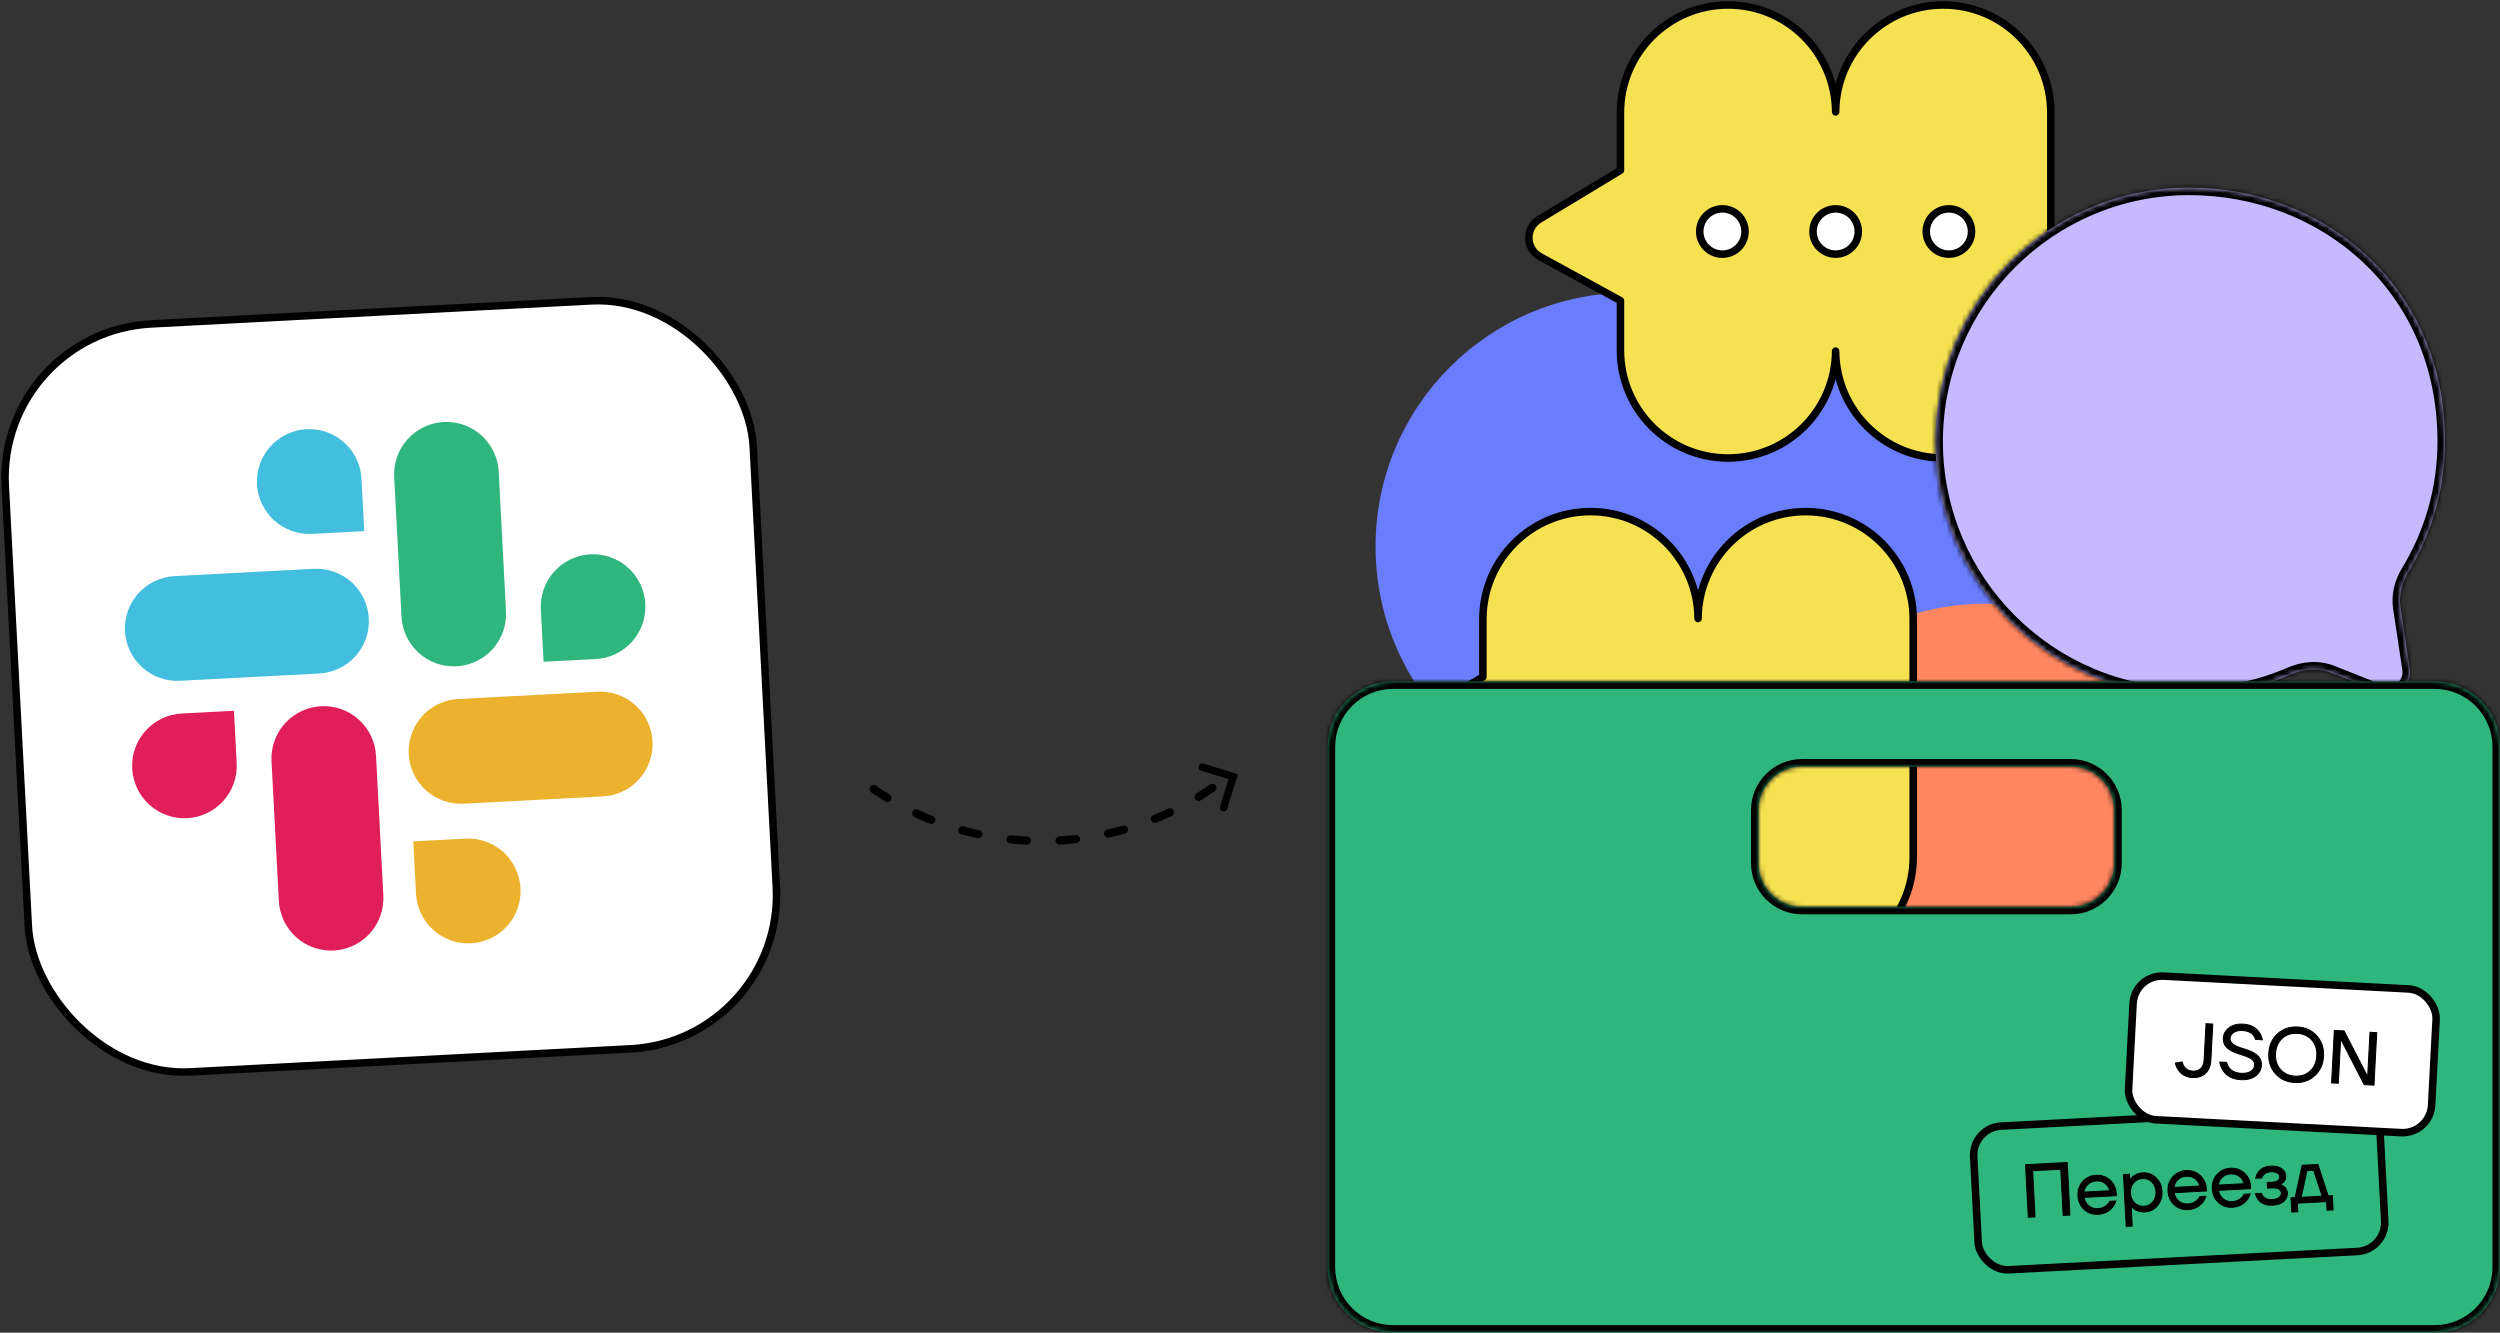 <?xml version="1.0" encoding="UTF-8"?> <svg xmlns="http://www.w3.org/2000/svg" width="499" height="266" viewBox="0 0 499 266" fill="none"><rect x="0" y="0" width="499" height="266" fill="#333333" stroke="none"/><path fill-rule="evenodd" clip-rule="evenodd" d="M325.239 159.784C297.249 159.784 274.559 137.094 274.559 109.104C274.559 81.114 297.249 58.424 325.239 58.424C351.922 58.424 376.277 77.891 376.277 109.104C376.277 118.066 373.914 126.485 369.783 133.789C368.613 135.857 368.046 138.235 368.4 140.584L370.498 154.515C370.991 157.792 367.746 160.372 364.664 159.15L354.257 155.026C351.592 153.969 348.615 154.214 345.996 155.38C339.64 158.21 332.611 159.784 325.239 159.784Z" fill="#6A7DFD"></path><path fill-rule="evenodd" clip-rule="evenodd" d="M395.788 147.301C367.798 147.301 345.107 124.611 345.107 96.621C345.107 68.631 367.798 45.94 395.788 45.94C422.471 45.94 446.826 65.407 446.826 96.621C446.826 106.155 444.152 115.073 439.52 122.69C438.224 124.82 437.582 127.311 437.953 129.775L439.799 142.031C440.293 145.309 437.047 147.888 433.966 146.667L424.22 142.804C421.591 141.762 418.655 141.986 416.06 143.109C409.833 145.806 402.973 147.301 395.788 147.301Z" fill="#6A7DFD"></path><path fill-rule="evenodd" clip-rule="evenodd" d="M323.445 22.473C323.445 10.613 333.059 0.999 344.919 0.999C356.734 0.999 366.32 10.54 366.393 22.338C366.466 10.54 376.052 0.999 387.867 0.999C399.727 0.999 409.341 10.613 409.341 22.473V69.942C409.341 81.802 399.727 91.417 387.867 91.417C376.052 91.417 366.466 81.875 366.393 70.078C366.32 81.875 356.734 91.417 344.919 91.417C333.059 91.417 323.445 81.802 323.445 69.942V60.014L307.393 51.231C304.485 49.64 304.397 45.495 307.234 43.782L323.445 33.991V22.473Z" fill="#F6E251"></path><path d="M366.393 22.338L365.643 22.343C365.645 22.755 365.98 23.088 366.393 23.088C366.805 23.088 367.14 22.755 367.143 22.343L366.393 22.338ZM366.393 70.078L367.143 70.073C367.14 69.661 366.805 69.328 366.393 69.328C365.98 69.328 365.645 69.661 365.643 70.073L366.393 70.078ZM323.445 60.014H324.195C324.195 59.74 324.045 59.487 323.805 59.356L323.445 60.014ZM307.393 51.231L307.033 51.889H307.033L307.393 51.231ZM307.234 43.782L307.622 44.424H307.622L307.234 43.782ZM323.445 33.991L323.833 34.633C324.057 34.497 324.195 34.254 324.195 33.991H323.445ZM344.919 0.249C332.645 0.249 322.695 10.199 322.695 22.473H324.195C324.195 11.028 333.473 1.749 344.919 1.749V0.249ZM367.143 22.333C367.068 10.124 357.147 0.249 344.919 0.249V1.749C356.321 1.749 365.573 10.957 365.643 22.343L367.143 22.333ZM367.143 22.343C367.213 10.957 376.465 1.749 387.867 1.749V0.249C375.639 0.249 365.718 10.124 365.643 22.333L367.143 22.343ZM387.867 1.749C399.312 1.749 408.591 11.028 408.591 22.473H410.091C410.091 10.199 400.141 0.249 387.867 0.249V1.749ZM408.591 22.473V69.942H410.091V22.473H408.591ZM408.591 69.942C408.591 81.388 399.312 90.667 387.867 90.667V92.167C400.141 92.167 410.091 82.217 410.091 69.942H408.591ZM387.867 90.667C376.465 90.667 367.213 81.459 367.143 70.073L365.643 70.082C365.718 82.292 375.639 92.167 387.867 92.167V90.667ZM344.919 92.167C357.147 92.167 367.068 82.292 367.143 70.082L365.643 70.073C365.573 81.459 356.321 90.667 344.919 90.667V92.167ZM322.695 69.942C322.695 82.217 332.645 92.167 344.919 92.167V90.667C333.473 90.667 324.195 81.388 324.195 69.942H322.695ZM322.695 60.014V69.942H324.195V60.014H322.695ZM307.033 51.889L323.085 60.672L323.805 59.356L307.753 50.573L307.033 51.889ZM306.846 43.14C303.514 45.153 303.618 50.021 307.033 51.889L307.753 50.573C305.353 49.26 305.28 45.838 307.622 44.424L306.846 43.14ZM323.057 33.349L306.846 43.14L307.622 44.424L323.833 34.633L323.057 33.349ZM322.695 22.473V33.991H324.195V22.473H322.695Z" fill="black"></path><circle cx="343.788" cy="46.208" r="4.521" fill="white" stroke="black" stroke-width="1.5"></circle><circle cx="366.396" cy="46.208" r="4.521" fill="white" stroke="black" stroke-width="1.5"></circle><circle cx="388.999" cy="46.208" r="4.521" fill="white" stroke="black" stroke-width="1.5"></circle><path fill-rule="evenodd" clip-rule="evenodd" d="M396.395 221.862C368.405 221.862 345.715 199.172 345.715 171.182C345.715 143.192 368.405 120.502 396.395 120.502C423.078 120.502 447.434 139.969 447.434 171.182C447.434 180.716 444.76 189.635 440.127 197.252C438.832 199.381 438.19 201.872 438.561 204.337L440.407 216.593C440.9 219.871 437.655 222.45 434.573 221.228L424.827 217.366C422.198 216.324 419.263 216.547 416.668 217.671C410.44 220.367 403.58 221.862 396.395 221.862Z" fill="#FF8760"></path><mask id="path-9-inside-1_1723_6529" fill="white"><path fill-rule="evenodd" clip-rule="evenodd" d="M436.983 138.81C408.993 138.81 386.303 116.119 386.303 88.129C386.303 60.139 408.993 37.449 436.983 37.449C463.666 37.449 488.021 56.916 488.021 88.129C488.021 97.663 485.347 106.582 480.715 114.199C479.42 116.328 478.778 118.819 479.149 121.284L480.995 133.54C481.488 136.818 478.243 139.397 475.161 138.176L465.415 134.313C462.786 133.271 459.851 133.494 457.256 134.618C451.028 137.314 444.168 138.81 436.983 138.81Z"></path></mask><path fill-rule="evenodd" clip-rule="evenodd" d="M436.983 138.81C408.993 138.81 386.303 116.119 386.303 88.129C386.303 60.139 408.993 37.449 436.983 37.449C463.666 37.449 488.021 56.916 488.021 88.129C488.021 97.663 485.347 106.582 480.715 114.199C479.42 116.328 478.778 118.819 479.149 121.284L480.995 133.54C481.488 136.818 478.243 139.397 475.161 138.176L465.415 134.313C462.786 133.271 459.851 133.494 457.256 134.618C451.028 137.314 444.168 138.81 436.983 138.81Z" fill="#C7B9FF"></path><path d="M480.995 133.54L479.511 133.763L480.995 133.54ZM475.161 138.176L474.608 139.57H474.608L475.161 138.176ZM465.415 134.313L465.968 132.919L465.415 134.313ZM457.256 134.618L456.66 133.242L457.256 134.618ZM480.715 114.199L481.997 114.978L480.715 114.199ZM479.149 121.284L480.632 121.06L479.149 121.284ZM387.803 88.129C387.803 115.291 409.822 137.31 436.983 137.31V140.31C408.165 140.31 384.803 116.948 384.803 88.129H387.803ZM436.983 38.949C409.822 38.949 387.803 60.968 387.803 88.129H384.803C384.803 59.311 408.165 35.949 436.983 35.949V38.949ZM486.521 88.129C486.521 57.844 462.942 38.949 436.983 38.949V35.949C464.391 35.949 489.521 55.988 489.521 88.129H486.521ZM479.433 113.419C483.928 106.029 486.521 97.379 486.521 88.129H489.521C489.521 97.948 486.767 107.135 481.997 114.978L479.433 113.419ZM479.511 133.763L477.666 121.507L480.632 121.06L482.478 133.317L479.511 133.763ZM475.714 136.781C477.72 137.576 479.833 135.897 479.511 133.763L482.478 133.317C483.144 137.738 478.765 141.218 474.608 139.57L475.714 136.781ZM465.968 132.919L475.714 136.781L474.608 139.57L464.862 135.707L465.968 132.919ZM436.983 137.31C443.959 137.31 450.616 135.858 456.66 133.242L457.852 135.995C451.44 138.771 444.378 140.31 436.983 140.31V137.31ZM464.862 135.707C462.665 134.837 460.147 135.001 457.852 135.995L456.66 133.242C459.554 131.988 462.907 131.705 465.968 132.919L464.862 135.707ZM481.997 114.978C480.852 116.861 480.322 119 480.632 121.06L477.666 121.507C477.234 118.638 477.988 115.796 479.433 113.419L481.997 114.978Z" fill="black" mask="url(#path-9-inside-1_1723_6529)"></path><path fill-rule="evenodd" clip-rule="evenodd" d="M295.984 123.592C295.984 111.733 305.598 102.118 317.458 102.118C329.273 102.118 338.859 111.659 338.932 123.457C339.005 111.659 348.591 102.118 360.406 102.118C372.266 102.118 381.88 111.733 381.88 123.592V171.062C381.88 182.922 372.266 192.536 360.406 192.536C348.591 192.536 339.005 182.995 338.932 171.197C338.859 182.995 329.273 192.536 317.458 192.536C305.598 192.536 295.984 182.922 295.984 171.062V161.133L279.932 152.35C277.024 150.759 276.936 146.615 279.773 144.901L295.984 135.11V123.592Z" fill="#F6E251"></path><path d="M338.932 123.457L338.182 123.462C338.185 123.874 338.52 124.207 338.932 124.207C339.344 124.207 339.679 123.874 339.682 123.462L338.932 123.457ZM338.932 171.197L339.682 171.192C339.679 170.78 339.344 170.447 338.932 170.447C338.52 170.447 338.185 170.78 338.182 171.192L338.932 171.197ZM295.984 161.133H296.734C296.734 160.859 296.584 160.607 296.344 160.475L295.984 161.133ZM279.932 152.35L279.572 153.008H279.572L279.932 152.35ZM279.773 144.901L280.161 145.543H280.161L279.773 144.901ZM295.984 135.11L296.372 135.752C296.597 135.616 296.734 135.373 296.734 135.11H295.984ZM317.458 101.368C305.184 101.368 295.234 111.318 295.234 123.592H296.734C296.734 112.147 306.012 102.868 317.458 102.868V101.368ZM339.682 123.452C339.607 111.243 329.686 101.368 317.458 101.368V102.868C328.86 102.868 338.112 112.076 338.182 123.462L339.682 123.452ZM339.682 123.462C339.752 112.076 349.004 102.868 360.406 102.868V101.368C348.178 101.368 338.257 111.243 338.182 123.452L339.682 123.462ZM360.406 102.868C371.851 102.868 381.13 112.147 381.13 123.592H382.63C382.63 111.318 372.68 101.368 360.406 101.368V102.868ZM381.13 123.592V171.062H382.63V123.592H381.13ZM381.13 171.062C381.13 182.507 371.851 191.786 360.406 191.786V193.286C372.68 193.286 382.63 183.336 382.63 171.062H381.13ZM360.406 191.786C349.004 191.786 339.752 182.578 339.682 171.192L338.182 171.202C338.257 183.411 348.178 193.286 360.406 193.286V191.786ZM317.458 193.286C329.686 193.286 339.607 183.411 339.682 171.202L338.182 171.192C338.112 182.578 328.86 191.786 317.458 191.786V193.286ZM295.234 171.062C295.234 183.336 305.184 193.286 317.458 193.286V191.786C306.012 191.786 296.734 182.507 296.734 171.062H295.234ZM295.234 161.133V171.062H296.734V161.133H295.234ZM279.572 153.008L295.624 161.791L296.344 160.475L280.292 151.693L279.572 153.008ZM279.385 144.259C276.053 146.272 276.157 151.14 279.572 153.008L280.292 151.693C277.892 150.379 277.819 146.958 280.161 145.543L279.385 144.259ZM295.596 134.468L279.385 144.259L280.161 145.543L296.372 135.752L295.596 134.468ZM295.234 123.592V135.11H296.734V123.592H295.234Z" fill="black"></path><circle cx="316.328" cy="147.326" r="4.521" fill="white" stroke="black" stroke-width="1.5"></circle><circle cx="338.933" cy="147.326" r="4.521" fill="white" stroke="black" stroke-width="1.5"></circle><circle cx="361.538" cy="147.326" r="4.521" fill="white" stroke="black" stroke-width="1.5"></circle><mask id="path-16-inside-2_1723_6529" fill="white"><path fill-rule="evenodd" clip-rule="evenodd" d="M278.067 136C270.85 136 265 141.85 265 149.067V252.933C265 260.15 270.85 266 278.067 266H485.933C493.15 266 499 260.15 499 252.933V149.067C499 141.85 493.15 136 485.933 136H278.067ZM359.711 153C354.9 153 351 156.9 351 161.711V172.289C351 177.1 354.9 181 359.711 181H413.289C418.1 181 422 177.1 422 172.289V161.711C422 156.9 418.1 153 413.289 153H359.711Z"></path></mask><path fill-rule="evenodd" clip-rule="evenodd" d="M278.067 136C270.85 136 265 141.85 265 149.067V252.933C265 260.15 270.85 266 278.067 266H485.933C493.15 266 499 260.15 499 252.933V149.067C499 141.85 493.15 136 485.933 136H278.067ZM359.711 153C354.9 153 351 156.9 351 161.711V172.289C351 177.1 354.9 181 359.711 181H413.289C418.1 181 422 177.1 422 172.289V161.711C422 156.9 418.1 153 413.289 153H359.711Z" fill="#2EB67D"></path><path d="M266.5 149.067C266.5 142.679 271.679 137.5 278.067 137.5V134.5C270.022 134.5 263.5 141.022 263.5 149.067H266.5ZM266.5 252.933V149.067H263.5V252.933H266.5ZM278.067 264.5C271.679 264.5 266.5 259.321 266.5 252.933H263.5C263.5 260.978 270.022 267.5 278.067 267.5V264.5ZM485.933 264.5H278.067V267.5H485.933V264.5ZM497.5 252.933C497.5 259.321 492.321 264.5 485.933 264.5V267.5C493.978 267.5 500.5 260.978 500.5 252.933H497.5ZM497.5 149.067V252.933H500.5V149.067H497.5ZM485.933 137.5C492.321 137.5 497.5 142.679 497.5 149.067H500.5C500.5 141.022 493.978 134.5 485.933 134.5V137.5ZM278.067 137.5H485.933V134.5H278.067V137.5ZM352.5 161.711C352.5 157.729 355.729 154.5 359.711 154.5V151.5C354.072 151.5 349.5 156.072 349.5 161.711H352.5ZM352.5 172.289V161.711H349.5V172.289H352.5ZM359.711 179.5C355.729 179.5 352.5 176.271 352.5 172.289H349.5C349.5 177.928 354.072 182.5 359.711 182.5V179.5ZM413.289 179.5H359.711V182.5H413.289V179.5ZM420.5 172.289C420.5 176.271 417.271 179.5 413.289 179.5V182.5C418.928 182.5 423.5 177.928 423.5 172.289H420.5ZM420.5 161.711V172.289H423.5V161.711H420.5ZM413.289 154.5C417.271 154.5 420.5 157.729 420.5 161.711H423.5C423.5 156.072 418.928 151.5 413.289 151.5V154.5ZM359.711 154.5H413.289V151.5H359.711V154.5Z" fill="black" mask="url(#path-16-inside-2_1723_6529)"></path><rect x="393.646" y="225.072" width="81.258" height="28.718" rx="5.784" transform="rotate(-3 393.646 225.072)" stroke="black" stroke-width="1.5"></rect><path d="M404.847 242.961L404.298 232.475L412.611 232.04L413.161 242.525L411.813 242.596L411.33 233.384L405.712 233.678L406.195 242.89L404.847 242.961ZM415.999 241.415C415.231 240.714 414.818 239.805 414.76 238.686C414.701 237.568 415.017 236.62 415.707 235.843C416.397 235.066 417.287 234.649 418.375 234.591C419.464 234.534 420.392 234.851 421.159 235.542C421.926 236.233 422.338 237.123 422.395 238.211L422.419 238.66L415.978 238.998C416.094 239.693 416.409 240.252 416.922 240.676C417.435 241.1 418.036 241.293 418.725 241.257C419.464 241.219 420.086 240.961 420.592 240.484C420.821 240.271 420.999 240.037 421.126 239.78L422.324 239.717C422.169 240.196 421.936 240.623 421.625 241C420.889 241.86 419.942 242.32 418.783 242.381C417.695 242.438 416.767 242.116 415.999 241.415ZM415.953 237.948L421.091 237.679C420.97 237.094 420.669 236.614 420.189 236.239C419.708 235.853 419.123 235.679 418.434 235.715C417.745 235.751 417.177 235.986 416.729 236.42C416.28 236.844 416.022 237.353 415.953 237.948ZM424.39 244.791L423.848 234.455L425.047 234.392L425.109 235.59L425.124 235.59L425.262 235.357C425.419 235.089 425.71 234.823 426.137 234.56C426.563 234.288 427.096 234.134 427.735 234.101C428.734 234.049 429.602 234.379 430.34 235.091C431.078 235.793 431.476 236.699 431.534 237.807C431.592 238.916 431.291 239.863 430.632 240.648C429.971 241.424 429.142 241.838 428.143 241.89C427.504 241.924 426.954 241.832 426.492 241.616C426.039 241.39 425.726 241.146 425.552 240.885L425.391 240.683L425.376 240.683L425.588 244.728L424.39 244.791ZM425.857 236.107C425.405 236.651 425.2 237.328 425.243 238.137C425.285 238.946 425.56 239.597 426.066 240.092C426.583 240.585 427.206 240.813 427.935 240.775C428.664 240.736 429.254 240.445 429.706 239.901C430.168 239.356 430.378 238.679 430.336 237.87C430.293 237.061 430.014 236.41 429.497 235.916C428.991 235.422 428.373 235.194 427.644 235.232C426.915 235.27 426.32 235.562 425.857 236.107ZM433.977 240.473C433.21 239.772 432.796 238.863 432.738 237.744C432.679 236.626 432.995 235.678 433.685 234.901C434.376 234.123 435.265 233.706 436.354 233.649C437.442 233.592 438.37 233.909 439.137 234.6C439.904 235.291 440.316 236.18 440.373 237.269L440.397 237.718L433.956 238.056C434.072 238.751 434.387 239.31 434.9 239.734C435.413 240.157 436.014 240.351 436.703 240.315C437.442 240.276 438.064 240.018 438.57 239.541C438.799 239.329 438.977 239.094 439.104 238.837L440.302 238.775C440.147 239.253 439.914 239.681 439.603 240.058C438.867 240.918 437.92 241.378 436.762 241.439C435.673 241.496 434.745 241.174 433.977 240.473ZM433.931 237.006L439.069 236.736C438.948 236.152 438.648 235.672 438.167 235.297C437.686 234.911 437.101 234.737 436.412 234.773C435.723 234.809 435.155 235.044 434.707 235.478C434.259 235.902 434 236.411 433.931 237.006ZM442.813 240.01C442.045 239.309 441.632 238.4 441.573 237.281C441.515 236.163 441.831 235.215 442.521 234.438C443.211 233.66 444.101 233.243 445.189 233.186C446.278 233.129 447.205 233.446 447.973 234.137C448.74 234.828 449.152 235.717 449.209 236.806L449.233 237.255L442.791 237.593C442.908 238.288 443.223 238.847 443.735 239.271C444.248 239.694 444.849 239.888 445.538 239.852C446.277 239.813 446.9 239.555 447.405 239.078C447.635 238.866 447.813 238.631 447.939 238.374L449.138 238.312C448.983 238.79 448.75 239.218 448.439 239.595C447.703 240.455 446.756 240.915 445.597 240.976C444.509 241.033 443.581 240.711 442.813 240.01ZM442.766 236.543L447.904 236.273C447.784 235.689 447.483 235.209 447.003 234.834C446.522 234.448 445.937 234.274 445.248 234.31C444.559 234.346 443.99 234.581 443.542 235.015C443.094 235.439 442.835 235.948 442.766 236.543ZM450.184 238.257L451.382 238.194C451.455 238.44 451.582 238.659 451.762 238.85C452.155 239.28 452.751 239.474 453.55 239.432C454.149 239.401 454.603 239.262 454.91 239.015C455.227 238.759 455.377 238.465 455.36 238.136C455.342 237.806 455.178 237.544 454.868 237.35C454.557 237.156 454.102 237.075 453.503 237.106L452.604 237.154L452.546 236.03L453.444 235.983C454.543 235.925 455.074 235.547 455.037 234.848C455.022 234.559 454.859 234.322 454.549 234.138C454.249 233.943 453.819 233.861 453.26 233.89C452.62 233.923 452.121 234.14 451.762 234.539C451.629 234.686 451.524 234.877 451.446 235.111L450.248 235.174C450.316 234.76 450.471 234.376 450.713 234.023C451.263 233.243 452.092 232.824 453.201 232.766C454.139 232.717 454.869 232.879 455.389 233.253C455.919 233.625 456.2 234.111 456.232 234.71C456.274 235.519 455.888 236.085 455.074 236.408L455.045 236.425L455.045 236.44C455.075 236.438 455.136 236.45 455.228 236.475C455.319 236.501 455.437 236.555 455.582 236.637C455.736 236.709 455.881 236.807 456.017 236.93C456.154 237.043 456.272 237.207 456.374 237.422C456.485 237.636 456.548 237.878 456.562 238.148C456.595 238.787 456.354 239.335 455.837 239.793C455.32 240.251 454.578 240.505 453.609 240.556C452.361 240.621 451.415 240.26 450.773 239.473C450.494 239.117 450.298 238.711 450.184 238.257ZM457.441 241.932L457.292 239.086L458.116 239.043L459.505 232.586L462.651 232.421L464.707 238.697L465.531 238.654L465.68 241.5L464.482 241.563L464.392 239.84L458.55 240.147L458.64 241.869L457.441 241.932ZM459.315 238.98L463.509 238.76L461.811 233.592L460.463 233.663L459.315 238.98Z" fill="black"></path><path d="M404.847 242.961L404.747 242.966L404.752 243.066L404.852 243.061L404.847 242.961ZM404.298 232.475L404.292 232.376L404.192 232.381L404.198 232.481L404.298 232.475ZM412.611 232.04L412.711 232.034L412.706 231.935L412.606 231.94L412.611 232.04ZM413.161 242.525L413.166 242.625L413.266 242.62L413.261 242.52L413.161 242.525ZM411.813 242.596L411.713 242.601L411.718 242.701L411.818 242.696L411.813 242.596ZM411.33 233.384L411.43 233.378L411.424 233.278L411.324 233.284L411.33 233.384ZM405.712 233.678L405.707 233.578L405.607 233.583L405.613 233.683L405.712 233.678ZM406.195 242.89L406.2 242.99L406.3 242.985L406.295 242.885L406.195 242.89ZM404.947 242.956L404.397 232.47L404.198 232.481L404.747 242.966L404.947 242.956ZM404.303 232.575L412.616 232.14L412.606 231.94L404.292 232.376L404.303 232.575ZM412.511 232.045L413.061 242.531L413.261 242.52L412.711 232.034L412.511 232.045ZM413.155 242.425L411.807 242.496L411.818 242.696L413.166 242.625L413.155 242.425ZM411.912 242.591L411.43 233.378L411.23 233.389L411.713 242.601L411.912 242.591ZM411.324 233.284L405.707 233.578L405.718 233.778L411.335 233.483L411.324 233.284ZM405.613 233.683L406.095 242.896L406.295 242.885L405.812 233.673L405.613 233.683ZM406.19 242.79L404.842 242.861L404.852 243.061L406.2 242.99L406.19 242.79ZM415.999 241.415L415.932 241.489L415.999 241.415ZM415.707 235.843L415.782 235.909L415.707 235.843ZM421.159 235.542L421.092 235.616L421.159 235.542ZM422.419 238.66L422.424 238.76L422.524 238.755L422.519 238.655L422.419 238.66ZM415.978 238.998L415.972 238.898L415.86 238.904L415.879 239.015L415.978 238.998ZM416.922 240.676L416.858 240.753L416.922 240.676ZM420.592 240.484L420.524 240.41L420.523 240.411L420.592 240.484ZM421.126 239.78L421.12 239.68L421.062 239.683L421.036 239.735L421.126 239.78ZM422.324 239.717L422.419 239.748L422.464 239.609L422.319 239.617L422.324 239.717ZM421.625 241L421.701 241.065L421.702 241.064L421.625 241ZM415.953 237.948L415.853 237.936L415.84 238.054L415.958 238.048L415.953 237.948ZM421.091 237.679L421.096 237.778L421.212 237.772L421.188 237.658L421.091 237.679ZM420.189 236.239L420.126 236.317L420.127 236.318L420.189 236.239ZM416.729 236.42L416.797 236.493L416.798 236.492L416.729 236.42ZM416.067 241.341C415.32 240.66 414.917 239.776 414.859 238.681L414.66 238.692C414.72 239.834 415.143 240.769 415.932 241.489L416.067 241.341ZM414.859 238.681C414.802 237.587 415.11 236.665 415.782 235.909L415.632 235.776C414.923 236.575 414.6 237.549 414.66 238.692L414.859 238.681ZM415.782 235.909C416.453 235.153 417.317 234.747 418.38 234.691L418.37 234.492C417.256 234.55 416.341 234.978 415.632 235.776L415.782 235.909ZM418.38 234.691C419.444 234.636 420.346 234.944 421.092 235.616L421.226 235.468C420.438 234.758 419.483 234.433 418.37 234.492L418.38 234.691ZM421.092 235.616C421.838 236.288 422.24 237.153 422.295 238.216L422.495 238.206C422.437 237.092 422.014 236.177 421.226 235.468L421.092 235.616ZM422.295 238.216L422.319 238.666L422.519 238.655L422.495 238.206L422.295 238.216ZM422.414 238.561L415.972 238.898L415.983 239.098L422.424 238.76L422.414 238.561ZM415.879 239.015C415.999 239.732 416.325 240.313 416.858 240.753L416.985 240.599C416.492 240.191 416.189 239.654 416.076 238.981L415.879 239.015ZM416.858 240.753C417.391 241.193 418.017 241.395 418.73 241.357L418.719 241.157C418.054 241.192 417.478 241.006 416.985 240.599L416.858 240.753ZM418.73 241.357C419.491 241.317 420.136 241.051 420.66 240.556L420.523 240.411C420.036 240.871 419.436 241.12 418.719 241.157L418.73 241.357ZM420.66 240.557C420.897 240.337 421.083 240.093 421.215 239.824L421.036 239.735C420.915 239.981 420.745 240.205 420.524 240.41L420.66 240.557ZM421.131 239.88L422.329 239.817L422.319 239.617L421.12 239.68L421.131 239.88ZM422.229 239.686C422.077 240.153 421.85 240.57 421.548 240.937L421.702 241.064C422.021 240.677 422.26 240.238 422.419 239.748L422.229 239.686ZM421.549 240.935C420.831 241.773 419.91 242.222 418.778 242.281L418.789 242.481C419.974 242.419 420.947 241.946 421.701 241.065L421.549 240.935ZM418.778 242.281C417.715 242.337 416.813 242.023 416.067 241.341L415.932 241.489C416.72 242.209 417.675 242.539 418.789 242.481L418.778 242.281ZM415.958 238.048L421.096 237.778L421.085 237.579L415.947 237.848L415.958 238.048ZM421.188 237.658C421.063 237.05 420.749 236.55 420.251 236.16L420.127 236.318C420.589 236.679 420.877 237.138 420.993 237.699L421.188 237.658ZM420.251 236.161C419.749 235.758 419.139 235.578 418.429 235.615L418.439 235.815C419.107 235.78 419.667 235.949 420.126 236.317L420.251 236.161ZM418.429 235.615C417.718 235.652 417.126 235.896 416.659 236.348L416.798 236.492C417.227 236.077 417.772 235.85 418.439 235.815L418.429 235.615ZM416.66 236.348C416.195 236.787 415.925 237.318 415.853 237.936L416.052 237.959C416.118 237.389 416.365 236.901 416.797 236.493L416.66 236.348ZM424.39 244.791L424.29 244.796L424.295 244.896L424.395 244.891L424.39 244.791ZM423.848 234.455L423.843 234.355L423.743 234.36L423.748 234.46L423.848 234.455ZM425.047 234.392L425.146 234.387L425.141 234.287L425.041 234.292L425.047 234.392ZM425.109 235.59L425.01 235.596L425.015 235.696L425.115 235.69L425.109 235.59ZM425.124 235.59L425.13 235.69L425.183 235.687L425.21 235.641L425.124 235.59ZM425.262 235.357L425.348 235.408L425.349 235.407L425.262 235.357ZM426.137 234.56L426.189 234.645L426.191 234.644L426.137 234.56ZM430.34 235.091L430.271 235.163L430.271 235.163L430.34 235.091ZM430.632 240.648L430.708 240.713L430.708 240.713L430.632 240.648ZM426.492 241.616L426.447 241.706L426.449 241.707L426.492 241.616ZM425.552 240.885L425.636 240.829L425.63 240.822L425.552 240.885ZM425.391 240.683L425.47 240.62L425.437 240.58L425.386 240.583L425.391 240.683ZM425.376 240.683L425.371 240.584L425.271 240.589L425.276 240.689L425.376 240.683ZM425.588 244.728L425.594 244.828L425.693 244.823L425.688 244.723L425.588 244.728ZM425.857 236.107L425.781 236.042L425.781 236.043L425.857 236.107ZM426.066 240.092L425.996 240.163L425.997 240.164L426.066 240.092ZM429.706 239.901L429.63 239.836L429.629 239.837L429.706 239.901ZM429.497 235.916L429.428 235.988L429.428 235.989L429.497 235.916ZM424.49 244.785L423.948 234.45L423.748 234.46L424.29 244.796L424.49 244.785ZM423.853 234.555L425.052 234.492L425.041 234.292L423.843 234.355L423.853 234.555ZM424.947 234.397L425.01 235.596L425.209 235.585L425.146 234.387L424.947 234.397ZM425.115 235.69L425.13 235.69L425.119 235.49L425.104 235.491L425.115 235.69ZM425.21 235.641L425.348 235.408L425.176 235.306L425.038 235.539L425.21 235.641ZM425.349 235.407C425.493 235.159 425.769 234.904 426.189 234.645L426.084 234.475C425.651 234.742 425.344 235.018 425.176 235.307L425.349 235.407ZM426.191 234.644C426.599 234.383 427.114 234.234 427.74 234.201L427.73 234.001C427.078 234.035 426.527 234.192 426.083 234.476L426.191 234.644ZM427.74 234.201C428.71 234.15 429.552 234.469 430.271 235.163L430.41 235.019C429.652 234.288 428.757 233.947 427.73 234.001L427.74 234.201ZM430.271 235.163C430.989 235.846 431.377 236.727 431.434 237.812L431.634 237.802C431.575 236.67 431.167 235.74 430.409 235.019L430.271 235.163ZM431.434 237.812C431.491 238.898 431.197 239.819 430.555 240.584L430.708 240.713C431.386 239.906 431.693 238.933 431.634 237.802L431.434 237.812ZM430.556 240.584C429.913 241.339 429.109 241.74 428.138 241.79L428.149 241.99C429.175 241.936 430.03 241.509 430.708 240.713L430.556 240.584ZM428.138 241.79C427.511 241.823 426.978 241.733 426.534 241.526L426.449 241.707C426.929 241.932 427.497 242.024 428.149 241.99L428.138 241.79ZM426.536 241.527C426.091 241.304 425.795 241.07 425.635 240.829L425.469 240.94C425.657 241.222 425.987 241.476 426.447 241.706L426.536 241.527ZM425.63 240.822L425.47 240.62L425.313 240.745L425.474 240.947L425.63 240.822ZM425.386 240.583L425.371 240.584L425.382 240.783L425.397 240.783L425.386 240.583ZM425.276 240.689L425.488 244.733L425.688 244.723L425.476 240.678L425.276 240.689ZM425.583 244.628L424.385 244.691L424.395 244.891L425.594 244.828L425.583 244.628ZM425.781 236.043C425.31 236.61 425.1 237.312 425.143 238.142L425.343 238.132C425.301 237.344 425.501 236.693 425.934 236.171L425.781 236.043ZM425.143 238.142C425.187 238.972 425.469 239.649 425.996 240.163L426.136 240.02C425.65 239.546 425.384 238.919 425.343 238.132L425.143 238.142ZM425.997 240.164C426.534 240.677 427.184 240.914 427.94 240.875L427.929 240.675C427.227 240.712 426.632 240.493 426.135 240.019L425.997 240.164ZM427.94 240.875C428.696 240.835 429.313 240.531 429.783 239.965L429.629 239.837C429.196 240.359 428.631 240.638 427.929 240.675L427.94 240.875ZM429.783 239.965C430.263 239.398 430.479 238.695 430.436 237.865L430.236 237.875C430.277 238.662 430.073 239.313 429.63 239.836L429.783 239.965ZM430.436 237.865C430.392 237.034 430.104 236.358 429.567 235.844L429.428 235.989C429.924 236.462 430.195 237.088 430.236 237.875L430.436 237.865ZM429.567 235.845C429.04 235.33 428.395 235.093 427.639 235.132L427.649 235.332C428.351 235.295 428.942 235.514 429.428 235.988L429.567 235.845ZM427.639 235.132C426.883 235.172 426.262 235.476 425.781 236.042L425.934 236.172C426.378 235.648 426.947 235.369 427.649 235.332L427.639 235.132ZM433.977 240.473L433.91 240.547L433.977 240.473ZM433.685 234.901L433.76 234.967L433.685 234.901ZM439.137 234.6L439.07 234.674L439.137 234.6ZM440.397 237.718L440.402 237.818L440.502 237.813L440.497 237.713L440.397 237.718ZM433.956 238.056L433.951 237.956L433.839 237.962L433.857 238.072L433.956 238.056ZM434.9 239.734L434.836 239.811L434.9 239.734ZM438.57 239.541L438.502 239.468L438.501 239.469L438.57 239.541ZM439.104 238.837L439.099 238.738L439.04 238.741L439.014 238.793L439.104 238.837ZM440.302 238.775L440.397 238.805L440.442 238.667L440.297 238.675L440.302 238.775ZM439.603 240.058L439.679 240.123L439.681 240.122L439.603 240.058ZM433.931 237.006L433.832 236.994L433.818 237.112L433.936 237.106L433.931 237.006ZM439.069 236.736L439.074 236.836L439.19 236.83L439.167 236.716L439.069 236.736ZM438.167 235.297L438.105 235.375L438.106 235.375L438.167 235.297ZM434.707 235.478L434.776 235.551L434.777 235.55L434.707 235.478ZM434.045 240.399C433.298 239.718 432.895 238.833 432.838 237.739L432.638 237.749C432.698 238.892 433.121 239.827 433.91 240.547L434.045 240.399ZM432.838 237.739C432.78 236.644 433.089 235.723 433.76 234.967L433.611 234.834C432.901 235.633 432.578 236.607 432.638 237.749L432.838 237.739ZM433.76 234.967C434.432 234.211 435.296 233.805 436.359 233.749L436.348 233.549C435.234 233.608 434.32 234.036 433.611 234.834L433.76 234.967ZM436.359 233.749C437.422 233.693 438.324 234.002 439.07 234.674L439.204 234.526C438.416 233.816 437.462 233.491 436.348 233.549L436.359 233.749ZM439.07 234.674C439.816 235.346 440.218 236.21 440.274 237.274L440.473 237.264C440.415 236.15 439.992 235.235 439.204 234.526L439.07 234.674ZM440.274 237.274L440.297 237.723L440.497 237.713L440.473 237.264L440.274 237.274ZM440.392 237.618L433.951 237.956L433.961 238.156L440.402 237.818L440.392 237.618ZM433.857 238.072C433.977 238.789 434.304 239.371 434.836 239.811L434.964 239.657C434.47 239.249 434.167 238.712 434.054 238.039L433.857 238.072ZM434.836 239.811C435.369 240.251 435.995 240.452 436.708 240.415L436.698 240.215C436.033 240.25 435.456 240.064 434.964 239.657L434.836 239.811ZM436.708 240.415C437.469 240.375 438.114 240.109 438.639 239.614L438.501 239.469C438.014 239.928 437.415 240.178 436.698 240.215L436.708 240.415ZM438.638 239.615C438.875 239.395 439.061 239.151 439.193 238.882L439.014 238.793C438.893 239.038 438.723 239.263 438.502 239.468L438.638 239.615ZM439.109 238.937L440.307 238.875L440.297 238.675L439.099 238.738L439.109 238.937ZM440.207 238.744C440.056 239.211 439.829 239.628 439.526 239.994L439.681 240.122C439.999 239.735 440.238 239.296 440.397 238.805L440.207 238.744ZM439.527 239.993C438.81 240.831 437.888 241.279 436.756 241.339L436.767 241.538C437.952 241.476 438.925 241.004 439.679 240.123L439.527 239.993ZM436.756 241.339C435.693 241.394 434.792 241.081 434.045 240.399L433.91 240.547C434.698 241.267 435.653 241.597 436.767 241.538L436.756 241.339ZM433.936 237.106L439.074 236.836L439.064 236.637L433.926 236.906L433.936 237.106ZM439.167 236.716C439.041 236.108 438.727 235.607 438.229 235.218L438.106 235.375C438.568 235.737 438.855 236.196 438.971 236.757L439.167 236.716ZM438.23 235.219C437.727 234.816 437.118 234.636 436.407 234.673L436.418 234.873C437.085 234.838 437.645 235.007 438.105 235.375L438.23 235.219ZM436.407 234.673C435.697 234.71 435.105 234.953 434.637 235.406L434.777 235.55C435.205 235.134 435.75 234.908 436.418 234.873L436.407 234.673ZM434.638 235.405C434.173 235.845 433.903 236.376 433.832 236.994L434.03 237.017C434.096 236.447 434.344 235.959 434.776 235.551L434.638 235.405ZM442.813 240.01L442.745 240.084L442.813 240.01ZM442.521 234.438L442.596 234.504L442.521 234.438ZM447.973 234.137L447.906 234.211L447.973 234.137ZM449.233 237.255L449.238 237.355L449.338 237.35L449.332 237.25L449.233 237.255ZM442.791 237.593L442.786 237.493L442.674 237.499L442.693 237.609L442.791 237.593ZM443.735 239.271L443.672 239.348L443.735 239.271ZM447.405 239.078L447.337 239.005L447.337 239.006L447.405 239.078ZM447.939 238.374L447.934 238.275L447.876 238.278L447.85 238.33L447.939 238.374ZM449.138 238.312L449.233 238.342L449.278 238.204L449.132 238.212L449.138 238.312ZM448.439 239.595L448.515 239.66L448.516 239.659L448.439 239.595ZM442.766 236.543L442.667 236.531L442.653 236.649L442.772 236.643L442.766 236.543ZM447.904 236.273L447.91 236.373L448.026 236.367L448.002 236.253L447.904 236.273ZM447.003 234.834L446.94 234.912L446.941 234.912L447.003 234.834ZM443.542 235.015L443.611 235.088L443.612 235.087L443.542 235.015ZM442.88 239.936C442.134 239.254 441.731 238.37 441.673 237.276L441.474 237.286C441.533 238.429 441.957 239.364 442.745 240.084L442.88 239.936ZM441.673 237.276C441.616 236.181 441.924 235.26 442.596 234.504L442.446 234.371C441.737 235.17 441.414 236.144 441.474 237.286L441.673 237.276ZM442.596 234.504C443.267 233.748 444.131 233.342 445.194 233.286L445.184 233.086C444.07 233.145 443.155 233.573 442.446 234.371L442.596 234.504ZM445.194 233.286C446.258 233.23 447.159 233.539 447.906 234.211L448.04 234.063C447.251 233.353 446.297 233.028 445.184 233.086L445.194 233.286ZM447.906 234.211C448.652 234.883 449.053 235.747 449.109 236.811L449.309 236.801C449.25 235.687 448.828 234.772 448.04 234.063L447.906 234.211ZM449.109 236.811L449.133 237.26L449.332 237.25L449.309 236.801L449.109 236.811ZM449.227 237.155L442.786 237.493L442.797 237.693L449.238 237.355L449.227 237.155ZM442.693 237.609C442.813 238.326 443.139 238.908 443.672 239.348L443.799 239.194C443.306 238.786 443.003 238.249 442.89 237.576L442.693 237.609ZM443.672 239.348C444.205 239.788 444.831 239.989 445.544 239.952L445.533 239.752C444.868 239.787 444.292 239.601 443.799 239.194L443.672 239.348ZM445.544 239.952C446.305 239.912 446.95 239.646 447.474 239.151L447.337 239.006C446.85 239.465 446.25 239.715 445.533 239.752L445.544 239.952ZM447.473 239.152C447.711 238.932 447.896 238.688 448.029 238.419L447.85 238.33C447.729 238.575 447.559 238.8 447.337 239.005L447.473 239.152ZM447.945 238.474L449.143 238.411L449.132 238.212L447.934 238.275L447.945 238.474ZM449.043 238.281C448.891 238.748 448.664 239.165 448.362 239.531L448.516 239.659C448.835 239.272 449.074 238.833 449.233 238.342L449.043 238.281ZM448.363 239.53C447.645 240.368 446.724 240.816 445.592 240.876L445.602 241.075C446.787 241.013 447.761 240.541 448.515 239.66L448.363 239.53ZM445.592 240.876C444.529 240.931 443.627 240.618 442.88 239.936L442.745 240.084C443.534 240.804 444.489 241.134 445.602 241.075L445.592 240.876ZM442.772 236.643L447.91 236.373L447.899 236.174L442.761 236.443L442.772 236.643ZM448.002 236.253C447.877 235.645 447.563 235.144 447.064 234.755L446.941 234.912C447.403 235.273 447.691 235.733 447.806 236.294L448.002 236.253ZM447.065 234.756C446.563 234.353 445.953 234.173 445.243 234.21L445.253 234.41C445.921 234.375 446.481 234.543 446.94 234.912L447.065 234.756ZM445.243 234.21C444.532 234.247 443.94 234.49 443.473 234.943L443.612 235.087C444.041 234.671 444.585 234.445 445.253 234.41L445.243 234.21ZM443.474 234.942C443.009 235.382 442.739 235.913 442.667 236.531L442.866 236.554C442.932 235.984 443.179 235.496 443.611 235.088L443.474 234.942ZM450.184 238.257L450.179 238.157L450.057 238.163L450.087 238.281L450.184 238.257ZM451.382 238.194L451.478 238.166L451.456 238.09L451.377 238.094L451.382 238.194ZM451.762 238.85L451.836 238.783L451.835 238.781L451.762 238.85ZM454.91 239.015L454.973 239.094L454.973 239.093L454.91 239.015ZM454.868 237.35L454.921 237.266L454.868 237.35ZM452.604 237.154L452.505 237.159L452.51 237.259L452.61 237.253L452.604 237.154ZM452.546 236.03L452.54 235.93L452.441 235.936L452.446 236.035L452.546 236.03ZM454.549 234.138L454.495 234.222L454.498 234.224L454.549 234.138ZM451.762 234.539L451.836 234.606L451.762 234.539ZM451.446 235.111L451.451 235.211L451.519 235.208L451.541 235.143L451.446 235.111ZM450.248 235.174L450.149 235.158L450.129 235.281L450.253 235.274L450.248 235.174ZM450.713 234.023L450.631 233.966L450.631 233.967L450.713 234.023ZM455.389 233.253L455.331 233.334L455.332 233.334L455.389 233.253ZM455.074 236.408L455.037 236.314L455.025 236.321L455.074 236.408ZM455.045 236.425L454.995 236.338L454.942 236.368L454.945 236.43L455.045 236.425ZM455.045 236.44L454.946 236.445L454.951 236.545L455.051 236.54L455.045 236.44ZM455.582 236.637L455.532 236.724L455.539 236.728L455.582 236.637ZM456.017 236.93L455.95 237.004L455.954 237.007L456.017 236.93ZM456.374 237.422L456.283 237.464L456.285 237.468L456.374 237.422ZM455.837 239.793L455.903 239.868L455.837 239.793ZM450.773 239.473L450.695 239.534L450.696 239.536L450.773 239.473ZM450.189 238.357L451.387 238.294L451.377 238.094L450.179 238.157L450.189 238.357ZM451.286 238.222C451.364 238.484 451.499 238.717 451.689 238.919L451.835 238.781C451.665 238.602 451.547 238.397 451.478 238.166L451.286 238.222ZM451.688 238.917C452.108 239.377 452.738 239.575 453.555 239.532L453.545 239.332C452.764 239.373 452.202 239.183 451.836 238.783L451.688 238.917ZM453.555 239.532C454.165 239.5 454.642 239.358 454.973 239.094L454.848 238.937C454.563 239.166 454.133 239.302 453.545 239.332L453.555 239.532ZM454.973 239.093C455.308 238.821 455.479 238.5 455.46 238.131L455.26 238.141C455.275 238.431 455.146 238.696 454.847 238.938L454.973 239.093ZM455.46 238.131C455.44 237.764 455.256 237.475 454.921 237.266L454.815 237.435C455.101 237.614 455.244 237.848 455.26 238.141L455.46 238.131ZM454.921 237.266C454.585 237.056 454.106 236.975 453.498 237.007L453.508 237.206C454.099 237.175 454.53 237.257 454.815 237.435L454.921 237.266ZM453.498 237.007L452.599 237.054L452.61 237.253L453.508 237.206L453.498 237.007ZM452.704 237.148L452.645 236.025L452.446 236.035L452.505 237.159L452.704 237.148ZM452.551 236.13L453.45 236.083L453.439 235.883L452.54 235.93L452.551 236.13ZM453.45 236.083C454.006 236.054 454.436 235.943 454.724 235.738C455.02 235.527 455.157 235.224 455.137 234.843L454.937 234.853C454.954 235.172 454.844 235.407 454.608 235.575C454.366 235.748 453.981 235.855 453.439 235.883L453.45 236.083ZM455.137 234.843C455.12 234.512 454.931 234.248 454.6 234.052L454.498 234.224C454.788 234.395 454.924 234.605 454.937 234.853L455.137 234.843ZM454.604 234.054C454.278 233.843 453.824 233.76 453.254 233.79L453.265 233.99C453.814 233.961 454.22 234.043 454.495 234.222L454.604 234.054ZM453.254 233.79C452.594 233.825 452.068 234.049 451.687 234.472L451.836 234.606C452.174 234.23 452.647 234.022 453.265 233.99L453.254 233.79ZM451.687 234.472C451.543 234.632 451.432 234.836 451.351 235.08L451.541 235.143C451.615 234.918 451.715 234.741 451.836 234.606L451.687 234.472ZM451.441 235.012L450.242 235.074L450.253 235.274L451.451 235.211L451.441 235.012ZM450.346 235.191C450.412 234.791 450.562 234.421 450.796 234.08L450.631 233.967C450.381 234.332 450.22 234.729 450.149 235.158L450.346 235.191ZM450.795 234.081C451.324 233.33 452.122 232.923 453.206 232.866L453.195 232.667C452.062 232.726 451.202 233.156 450.631 233.966L450.795 234.081ZM453.206 232.866C454.132 232.818 454.836 232.979 455.331 233.334L455.447 233.171C454.902 232.78 454.147 232.617 453.195 232.667L453.206 232.866ZM455.332 233.334C455.839 233.691 456.102 234.15 456.132 234.716L456.331 234.705C456.298 234.073 456 233.559 455.447 233.171L455.332 233.334ZM456.132 234.716C456.152 235.102 456.07 235.423 455.891 235.685C455.712 235.948 455.431 236.159 455.037 236.315L455.111 236.501C455.531 236.334 455.85 236.101 456.057 235.798C456.264 235.494 456.354 235.127 456.331 234.705L456.132 234.716ZM455.025 236.321L454.995 236.338L455.094 236.512L455.123 236.495L455.025 236.321ZM454.945 236.43L454.946 236.445L455.145 236.435L455.145 236.42L454.945 236.43ZM455.051 236.54C455.051 236.54 455.054 236.54 455.062 236.541C455.07 236.541 455.081 236.543 455.094 236.546C455.121 236.551 455.157 236.56 455.201 236.572L455.254 236.379C455.207 236.366 455.166 236.356 455.133 236.349C455.101 236.343 455.068 236.339 455.04 236.34L455.051 236.54ZM455.201 236.572C455.281 236.594 455.39 236.643 455.532 236.724L455.631 236.55C455.484 236.466 455.358 236.408 455.254 236.379L455.201 236.572ZM455.539 236.728C455.684 236.795 455.821 236.887 455.951 237.004L456.084 236.855C455.941 236.726 455.788 236.623 455.624 236.546L455.539 236.728ZM455.954 237.007C456.075 237.108 456.186 237.258 456.283 237.464L456.464 237.379C456.359 237.155 456.232 236.978 456.081 236.853L455.954 237.007ZM456.285 237.468C456.389 237.668 456.449 237.896 456.462 238.153L456.662 238.143C456.647 237.86 456.581 237.604 456.462 237.376L456.285 237.468ZM456.462 238.153C456.494 238.759 456.267 239.279 455.771 239.718L455.903 239.868C456.441 239.392 456.697 238.815 456.662 238.143L456.462 238.153ZM455.771 239.718C455.277 240.156 454.559 240.406 453.604 240.456L453.614 240.656C454.596 240.604 455.364 240.346 455.903 239.868L455.771 239.718ZM453.604 240.456C452.379 240.52 451.468 240.166 450.851 239.409L450.696 239.536C451.363 240.354 452.342 240.722 453.614 240.656L453.604 240.456ZM450.852 239.411C450.582 239.066 450.392 238.674 450.281 238.232L450.087 238.281C450.204 238.749 450.407 239.167 450.695 239.534L450.852 239.411ZM457.441 241.932L457.342 241.937L457.347 242.037L457.447 242.032L457.441 241.932ZM457.292 239.086L457.287 238.986L457.187 238.991L457.192 239.091L457.292 239.086ZM458.116 239.043L458.121 239.143L458.198 239.139L458.214 239.064L458.116 239.043ZM459.505 232.586L459.5 232.486L459.424 232.49L459.407 232.565L459.505 232.586ZM462.651 232.421L462.746 232.39L462.722 232.317L462.646 232.321L462.651 232.421ZM464.707 238.697L464.612 238.728L464.636 238.801L464.712 238.797L464.707 238.697ZM465.531 238.654L465.631 238.649L465.626 238.549L465.526 238.554L465.531 238.654ZM465.68 241.5L465.685 241.6L465.785 241.595L465.78 241.495L465.68 241.5ZM464.482 241.563L464.382 241.568L464.387 241.668L464.487 241.663L464.482 241.563ZM464.392 239.84L464.491 239.835L464.486 239.735L464.386 239.741L464.392 239.84ZM458.55 240.147L458.544 240.047L458.444 240.052L458.45 240.152L458.55 240.147ZM458.64 241.869L458.645 241.969L458.745 241.964L458.74 241.864L458.64 241.869ZM459.315 238.98L459.217 238.959L459.189 239.087L459.32 239.08L459.315 238.98ZM463.509 238.76L463.514 238.86L463.645 238.853L463.604 238.729L463.509 238.76ZM461.811 233.592L461.906 233.561L461.882 233.488L461.806 233.492L461.811 233.592ZM460.463 233.663L460.458 233.563L460.381 233.567L460.365 233.641L460.463 233.663ZM457.541 241.927L457.392 239.081L457.192 239.091L457.342 241.937L457.541 241.927ZM457.298 239.186L458.121 239.143L458.111 238.943L457.287 238.986L457.298 239.186ZM458.214 239.064L459.603 232.607L459.407 232.565L458.018 239.022L458.214 239.064ZM459.51 232.686L462.656 232.521L462.646 232.321L459.5 232.486L459.51 232.686ZM462.556 232.452L464.612 238.728L464.802 238.666L462.746 232.39L462.556 232.452ZM464.712 238.797L465.536 238.754L465.526 238.554L464.702 238.597L464.712 238.797ZM465.431 238.659L465.58 241.505L465.78 241.495L465.631 238.649L465.431 238.659ZM465.675 241.4L464.477 241.463L464.487 241.663L465.685 241.6L465.675 241.4ZM464.582 241.558L464.491 239.835L464.292 239.846L464.382 241.568L464.582 241.558ZM464.386 239.741L458.544 240.047L458.555 240.246L464.397 239.94L464.386 239.741ZM458.45 240.152L458.54 241.874L458.74 241.864L458.649 240.141L458.45 240.152ZM458.635 241.769L457.436 241.832L457.447 242.032L458.645 241.969L458.635 241.769ZM459.32 239.08L463.514 238.86L463.504 238.66L459.309 238.88L459.32 239.08ZM463.604 238.729L461.906 233.561L461.716 233.623L463.414 238.791L463.604 238.729ZM461.806 233.492L460.458 233.563L460.468 233.762L461.816 233.692L461.806 233.492ZM460.365 233.641L459.217 238.959L459.412 239.001L460.561 233.684L460.365 233.641Z" fill="black"></path><rect x="426.065" y="194.527" width="60.569" height="28.718" rx="5.784" transform="rotate(3 426.065 194.527)" fill="white"></rect><rect x="426.065" y="194.527" width="60.569" height="28.718" rx="5.784" transform="rotate(3 426.065 194.527)" stroke="black" stroke-width="1.5"></rect><path d="M434.201 212.192L435.565 211.963C435.638 212.298 435.758 212.594 435.924 212.853C436.304 213.444 436.878 213.759 437.647 213.8C438.336 213.836 438.881 213.659 439.282 213.27C439.683 212.88 439.904 212.296 439.945 211.517L440.322 204.327L441.67 204.397L441.293 211.588C441.232 212.746 440.87 213.633 440.207 214.249C439.554 214.856 438.679 215.131 437.58 215.073C436.372 215.01 435.442 214.51 434.79 213.575C434.502 213.139 434.306 212.678 434.201 212.192ZM443.072 211.981L444.42 212.052C444.51 212.437 444.672 212.786 444.906 213.099C445.43 213.797 446.231 214.175 447.31 214.231C448.169 214.276 448.827 214.14 449.284 213.824C449.751 213.508 449.998 213.09 450.025 212.571C450.048 212.131 449.887 211.773 449.541 211.494C449.195 211.216 448.698 210.964 448.049 210.74C447.931 210.694 447.739 210.629 447.473 210.545C447.217 210.461 447.015 210.395 446.867 210.348C446.72 210.3 446.523 210.229 446.278 210.136C446.032 210.043 445.836 209.963 445.69 209.895C445.543 209.818 445.368 209.723 445.164 209.612C444.96 209.492 444.795 209.378 444.671 209.271C444.556 209.165 444.428 209.038 444.285 208.89C444.153 208.733 444.051 208.573 443.98 208.409C443.918 208.245 443.863 208.062 443.813 207.859C443.774 207.657 443.76 207.441 443.772 207.211C443.815 206.392 444.197 205.706 444.917 205.153C445.637 204.6 446.556 204.353 447.674 204.412C449.152 204.489 450.245 205.037 450.953 206.055C451.25 206.502 451.454 206.998 451.566 207.545L450.217 207.474C450.142 207.19 449.997 206.907 449.781 206.625C449.261 206.047 448.536 205.734 447.607 205.685C446.859 205.646 446.26 205.785 445.813 206.102C445.377 206.409 445.146 206.803 445.12 207.282C445.108 207.512 445.162 207.725 445.282 207.921C445.402 208.118 445.549 208.286 445.721 208.425C445.895 208.554 446.138 208.692 446.451 208.839C446.774 208.976 447.059 209.086 447.305 209.169C447.551 209.252 447.876 209.354 448.28 209.475C448.733 209.619 449.131 209.775 449.472 209.943C449.814 210.111 450.143 210.319 450.461 210.566C450.778 210.813 451.013 211.111 451.165 211.459C451.327 211.808 451.397 212.202 451.374 212.642C451.329 213.5 450.936 214.211 450.195 214.773C449.456 215.325 448.471 215.569 447.243 215.504C445.635 215.42 444.461 214.808 443.719 213.667C443.394 213.18 443.179 212.618 443.072 211.981ZM454.18 214.306C453.206 213.203 452.762 211.848 452.846 210.24C452.93 208.633 453.514 207.336 454.597 206.352C455.69 205.357 457.026 204.902 458.604 204.984C460.182 205.067 461.458 205.66 462.431 206.762C463.415 207.855 463.865 209.206 463.781 210.813C463.697 212.421 463.108 213.722 462.014 214.716C460.931 215.701 459.601 216.152 458.023 216.069C456.445 215.987 455.164 215.399 454.18 214.306ZM455.509 207.286C454.699 208.034 454.261 209.043 454.194 210.311C454.128 211.579 454.458 212.628 455.186 213.457C455.913 214.286 456.881 214.733 458.09 214.796C459.298 214.859 460.307 214.517 461.118 213.768C461.928 213.019 462.366 212.011 462.433 210.743C462.499 209.474 462.169 208.426 461.441 207.597C460.714 206.767 459.746 206.321 458.537 206.258C457.329 206.194 456.32 206.537 455.509 207.286ZM465.383 216.155L465.933 205.669L467.88 205.771L472.57 214.879L472.6 214.881L472.593 214.73L473.048 206.042L474.396 206.113L473.847 216.598L471.899 216.496L467.21 207.388L467.18 207.387L467.187 207.537L466.732 216.21L465.383 216.155Z" fill="black"></path><path d="M434.201 212.192L434.185 212.094L434.082 212.111L434.104 212.213L434.201 212.192ZM435.565 211.963L435.663 211.942L435.643 211.849L435.549 211.865L435.565 211.963ZM435.924 212.853L436.008 212.799L436.008 212.799L435.924 212.853ZM439.282 213.27L439.212 213.198L439.212 213.198L439.282 213.27ZM440.322 204.327L440.327 204.227L440.227 204.222L440.222 204.321L440.322 204.327ZM441.67 204.397L441.77 204.403L441.775 204.303L441.675 204.298L441.67 204.397ZM440.207 214.249L440.139 214.176L440.139 214.176L440.207 214.249ZM434.79 213.575L434.706 213.63L434.708 213.632L434.79 213.575ZM434.218 212.291L435.582 212.062L435.549 211.865L434.185 212.094L434.218 212.291ZM435.468 211.984C435.542 212.329 435.666 212.637 435.84 212.907L436.008 212.799C435.849 212.551 435.733 212.266 435.663 211.942L435.468 211.984ZM435.84 212.907C436.239 213.528 436.844 213.858 437.642 213.9L437.652 213.7C436.912 213.661 436.369 213.36 436.008 212.799L435.84 212.907ZM437.642 213.9C438.352 213.937 438.926 213.755 439.352 213.341L439.212 213.198C438.836 213.564 438.321 213.735 437.652 213.7L437.642 213.9ZM439.352 213.341C439.777 212.928 440.003 212.316 440.045 211.522L439.845 211.512C439.805 212.275 439.589 212.832 439.212 213.198L439.352 213.341ZM440.045 211.522L440.421 204.332L440.222 204.321L439.845 211.512L440.045 211.522ZM440.316 204.427L441.664 204.497L441.675 204.298L440.327 204.227L440.316 204.427ZM441.57 204.392L441.193 211.582L441.393 211.593L441.77 204.403L441.57 204.392ZM441.193 211.582C441.133 212.722 440.778 213.582 440.139 214.176L440.275 214.323C440.962 213.684 441.331 212.769 441.393 211.593L441.193 211.582ZM440.139 214.176C439.511 214.76 438.664 215.03 437.586 214.973L437.575 215.173C438.694 215.231 439.598 214.952 440.275 214.323L440.139 214.176ZM437.586 214.973C436.406 214.911 435.505 214.426 434.872 213.518L434.708 213.632C435.379 214.595 436.338 215.108 437.575 215.173L437.586 214.973ZM434.873 213.52C434.592 213.094 434.401 212.645 434.299 212.171L434.104 212.213C434.211 212.712 434.412 213.185 434.706 213.63L434.873 213.52ZM443.072 211.981L443.077 211.881L442.952 211.875L442.973 211.998L443.072 211.981ZM444.42 212.052L444.517 212.029L444.5 211.956L444.425 211.952L444.42 212.052ZM444.906 213.099L444.826 213.159L444.826 213.159L444.906 213.099ZM449.284 213.824L449.228 213.741L449.227 213.742L449.284 213.824ZM449.541 211.494L449.604 211.416L449.604 211.416L449.541 211.494ZM448.049 210.74L448.012 210.833L448.016 210.834L448.049 210.74ZM447.473 210.545L447.442 210.64L447.443 210.64L447.473 210.545ZM446.867 210.348L446.898 210.252L446.898 210.252L446.867 210.348ZM446.278 210.136L446.313 210.043L446.278 210.136ZM445.69 209.895L445.642 209.984L445.648 209.986L445.69 209.895ZM445.164 209.612L445.113 209.698L445.116 209.7L445.164 209.612ZM444.671 209.271L444.603 209.345L444.606 209.347L444.671 209.271ZM444.285 208.89L444.208 208.955L444.213 208.96L444.285 208.89ZM443.98 208.409L443.886 208.444L443.888 208.449L443.98 208.409ZM443.813 207.859L443.715 207.878L443.716 207.883L443.813 207.859ZM444.917 205.153L444.978 205.233L444.917 205.153ZM450.953 206.055L451.036 206L451.035 205.998L450.953 206.055ZM451.566 207.545L451.56 207.644L451.689 207.651L451.664 207.525L451.566 207.545ZM450.217 207.474L450.121 207.5L450.139 207.57L450.212 207.574L450.217 207.474ZM449.781 206.625L449.861 206.564L449.856 206.558L449.781 206.625ZM445.813 206.102L445.871 206.183L445.871 206.183L445.813 206.102ZM445.721 208.425L445.659 208.503L445.662 208.505L445.721 208.425ZM446.451 208.839L446.408 208.929L446.412 208.931L446.451 208.839ZM448.28 209.475L448.31 209.38L448.309 209.38L448.28 209.475ZM449.472 209.943L449.428 210.033L449.472 209.943ZM450.461 210.566L450.4 210.645L450.461 210.566ZM451.165 211.459L451.073 211.499L451.074 211.501L451.165 211.459ZM450.195 214.773L450.255 214.853L450.256 214.852L450.195 214.773ZM443.719 213.667L443.803 213.613L443.803 213.612L443.719 213.667ZM443.067 212.081L444.415 212.152L444.425 211.952L443.077 211.881L443.067 212.081ZM444.323 212.075C444.416 212.473 444.583 212.835 444.826 213.159L444.986 213.039C444.76 212.737 444.604 212.401 444.517 212.029L444.323 212.075ZM444.826 213.159C445.372 213.886 446.204 214.273 447.305 214.331L447.315 214.131C446.258 214.076 445.488 213.708 444.986 213.039L444.826 213.159ZM447.305 214.331C448.174 214.376 448.858 214.24 449.341 213.906L449.227 213.742C448.795 214.04 448.163 214.176 447.315 214.131L447.305 214.331ZM449.34 213.907C449.83 213.575 450.096 213.13 450.125 212.576L449.926 212.566C449.9 213.051 449.672 213.441 449.228 213.741L449.34 213.907ZM450.125 212.576C450.15 212.104 449.974 211.715 449.604 211.416L449.478 211.572C449.8 211.831 449.947 212.159 449.926 212.566L450.125 212.576ZM449.604 211.416C449.245 211.128 448.736 210.872 448.081 210.645L448.016 210.834C448.659 211.057 449.145 211.304 449.478 211.572L449.604 211.416ZM448.085 210.647C447.964 210.599 447.769 210.533 447.503 210.449L447.443 210.64C447.709 210.724 447.898 210.788 448.012 210.833L448.085 210.647ZM447.504 210.449C447.248 210.366 447.046 210.3 446.898 210.252L446.837 210.443C446.984 210.49 447.186 210.556 447.442 210.64L447.504 210.449ZM446.898 210.252C446.753 210.205 446.558 210.136 446.313 210.043L446.242 210.23C446.488 210.323 446.687 210.394 446.837 210.443L446.898 210.252ZM446.313 210.043C446.069 209.95 445.875 209.871 445.731 209.805L445.648 209.986C445.797 210.055 445.996 210.137 446.242 210.23L446.313 210.043ZM445.736 209.807C445.591 209.729 445.416 209.635 445.211 209.524L445.116 209.7C445.321 209.811 445.496 209.906 445.643 209.984L445.736 209.807ZM445.215 209.526C445.014 209.407 444.855 209.297 444.736 209.195L444.606 209.347C444.736 209.459 444.906 209.576 445.113 209.698L445.215 209.526ZM444.739 209.198C444.626 209.093 444.499 208.968 444.357 208.821L444.213 208.96C444.357 209.108 444.486 209.237 444.603 209.344L444.739 209.198ZM444.362 208.826C444.235 208.675 444.139 208.523 444.072 208.369L443.888 208.449C443.964 208.623 444.071 208.791 444.209 208.955L444.362 208.826ZM444.074 208.374C444.014 208.215 443.959 208.035 443.911 207.836L443.716 207.883C443.767 208.089 443.823 208.276 443.886 208.444L444.074 208.374ZM443.912 207.84C443.874 207.647 443.861 207.439 443.872 207.217L443.672 207.206C443.66 207.443 443.674 207.667 443.715 207.878L443.912 207.84ZM443.872 207.217C443.913 206.43 444.278 205.77 444.978 205.233L444.856 205.074C444.115 205.643 443.717 206.355 443.672 207.206L443.872 207.217ZM444.978 205.233C445.674 204.697 446.569 204.454 447.669 204.512L447.679 204.312C446.543 204.252 445.599 204.503 444.856 205.074L444.978 205.233ZM447.669 204.512C449.123 204.588 450.184 205.125 450.871 206.113L451.035 205.998C450.306 204.95 449.182 204.391 447.679 204.312L447.669 204.512ZM450.869 206.111C451.159 206.546 451.359 207.03 451.468 207.565L451.664 207.525C451.55 206.966 451.34 206.457 451.036 206L450.869 206.111ZM451.571 207.445L450.223 207.374L450.212 207.574L451.56 207.644L451.571 207.445ZM450.314 207.448C450.235 207.149 450.083 206.854 449.861 206.564L449.702 206.686C449.911 206.959 450.05 207.23 450.121 207.5L450.314 207.448ZM449.856 206.558C449.314 205.957 448.562 205.635 447.613 205.585L447.602 205.785C448.51 205.832 449.208 206.137 449.707 206.692L449.856 206.558ZM447.613 205.585C446.849 205.545 446.227 205.686 445.755 206.02L445.871 206.183C446.294 205.883 446.868 205.746 447.602 205.785L447.613 205.585ZM445.756 206.02C445.297 206.343 445.048 206.763 445.021 207.277L445.22 207.287C445.244 206.842 445.456 206.475 445.871 206.183L445.756 206.02ZM445.021 207.277C445.008 207.527 445.067 207.76 445.197 207.973L445.368 207.869C445.258 207.69 445.209 207.497 445.22 207.287L445.021 207.277ZM445.197 207.973C445.323 208.179 445.477 208.356 445.659 208.503L445.784 208.347C445.621 208.215 445.482 208.056 445.368 207.869L445.197 207.973ZM445.662 208.505C445.843 208.64 446.093 208.781 446.408 208.929L446.493 208.748C446.183 208.603 445.947 208.468 445.781 208.345L445.662 208.505ZM446.412 208.931C446.737 209.069 447.024 209.18 447.273 209.264L447.337 209.074C447.094 208.992 446.812 208.883 446.49 208.747L446.412 208.931ZM447.273 209.264C447.52 209.347 447.847 209.45 448.251 209.571L448.309 209.38C447.905 209.258 447.581 209.157 447.337 209.074L447.273 209.264ZM448.25 209.571C448.699 209.713 449.092 209.868 449.428 210.033L449.516 209.854C449.169 209.683 448.767 209.525 448.31 209.38L448.25 209.571ZM449.428 210.033C449.763 210.198 450.087 210.402 450.4 210.645L450.522 210.487C450.2 210.236 449.864 210.025 449.516 209.854L449.428 210.033ZM450.4 210.645C450.705 210.882 450.929 211.167 451.074 211.499L451.257 211.419C451.098 211.054 450.852 210.744 450.522 210.487L450.4 210.645ZM451.074 211.501C451.229 211.833 451.296 212.211 451.274 212.636L451.473 212.647C451.497 212.193 451.426 211.783 451.256 211.417L451.074 211.501ZM451.274 212.636C451.23 213.463 450.854 214.147 450.135 214.693L450.256 214.852C451.018 214.274 451.427 213.538 451.473 212.647L451.274 212.636ZM450.136 214.693C449.42 215.227 448.461 215.468 447.248 215.404L447.238 215.604C448.482 215.669 449.491 215.423 450.255 214.853L450.136 214.693ZM447.248 215.404C445.666 215.321 444.524 214.721 443.803 213.613L443.636 213.722C444.398 214.894 445.605 215.519 447.238 215.604L447.248 215.404ZM443.803 213.612C443.486 213.137 443.275 212.589 443.17 211.965L442.973 211.998C443.082 212.647 443.303 213.222 443.636 213.723L443.803 213.612ZM454.18 214.306L454.105 214.372L454.106 214.373L454.18 214.306ZM454.597 206.352L454.53 206.278L454.53 206.278L454.597 206.352ZM462.431 206.762L462.356 206.828L462.357 206.829L462.431 206.762ZM462.014 214.716L461.947 214.642L461.947 214.642L462.014 214.716ZM455.509 207.286L455.441 207.212L455.509 207.286ZM455.186 213.457L455.261 213.391L455.186 213.457ZM461.118 213.768L461.05 213.695L461.118 213.768ZM461.441 207.597L461.516 207.531L461.441 207.597ZM454.255 214.24C453.3 213.159 452.863 211.83 452.946 210.246L452.746 210.235C452.661 211.866 453.112 213.248 454.105 214.372L454.255 214.24ZM452.946 210.246C453.029 208.661 453.603 207.391 454.664 206.426L454.53 206.278C453.425 207.282 452.832 208.604 452.746 210.235L452.946 210.246ZM454.664 206.426C455.736 205.451 457.045 205.003 458.599 205.084L458.609 204.885C457.007 204.801 455.644 205.264 454.53 206.278L454.664 206.426ZM458.599 205.084C460.152 205.166 461.402 205.748 462.356 206.828L462.506 206.696C461.513 205.572 460.212 204.969 458.609 204.885L458.599 205.084ZM462.357 206.829C463.321 207.9 463.764 209.224 463.681 210.808L463.881 210.819C463.966 209.187 463.509 207.81 462.505 206.695L462.357 206.829ZM463.681 210.808C463.598 212.392 463.019 213.668 461.947 214.642L462.082 214.79C463.196 213.777 463.795 212.45 463.881 210.819L463.681 210.808ZM461.947 214.642C460.885 215.607 459.582 216.051 458.028 215.969L458.018 216.169C459.62 216.253 460.977 215.794 462.082 214.79L461.947 214.642ZM458.028 215.969C456.475 215.888 455.219 215.311 454.254 214.239L454.106 214.373C455.109 215.487 456.416 216.085 458.018 216.169L458.028 215.969ZM455.441 207.212C454.609 207.981 454.162 209.016 454.094 210.306L454.294 210.316C454.359 209.07 454.789 208.087 455.577 207.359L455.441 207.212ZM454.094 210.306C454.027 211.596 454.363 212.671 455.111 213.523L455.261 213.391C454.553 212.585 454.229 211.563 454.294 210.316L454.094 210.306ZM455.111 213.523C455.858 214.375 456.852 214.831 458.085 214.896L458.095 214.696C456.911 214.634 455.969 214.198 455.261 213.391L455.111 213.523ZM458.085 214.896C459.317 214.96 460.353 214.61 461.186 213.841L461.05 213.695C460.261 214.423 459.279 214.758 458.095 214.696L458.085 214.896ZM461.186 213.841C462.018 213.072 462.465 212.038 462.533 210.748L462.333 210.737C462.268 211.984 461.838 212.966 461.05 213.695L461.186 213.841ZM462.533 210.748C462.6 209.458 462.264 208.382 461.516 207.531L461.366 207.662C462.074 208.469 462.398 209.491 462.333 210.737L462.533 210.748ZM461.516 207.531C460.769 206.679 459.775 206.222 458.542 206.158L458.532 206.358C459.716 206.42 460.658 206.856 461.366 207.662L461.516 207.531ZM458.542 206.158C457.31 206.093 456.274 206.443 455.441 207.212L455.577 207.359C456.366 206.631 457.348 206.296 458.532 206.358L458.542 206.158ZM465.383 216.155L465.283 216.149L465.278 216.25L465.379 216.254L465.383 216.155ZM465.933 205.669L465.938 205.569L465.838 205.564L465.833 205.664L465.933 205.669ZM467.88 205.771L467.969 205.725L467.943 205.674L467.885 205.671L467.88 205.771ZM472.57 214.879L472.481 214.925L472.507 214.976L472.565 214.979L472.57 214.879ZM472.6 214.881L472.595 214.98L472.705 214.986L472.7 214.876L472.6 214.881ZM472.593 214.73L472.492 214.725L472.493 214.735L472.593 214.73ZM473.048 206.042L473.053 205.942L472.953 205.937L472.948 206.037L473.048 206.042ZM474.396 206.113L474.496 206.118L474.501 206.018L474.401 206.013L474.396 206.113ZM473.847 216.598L473.841 216.698L473.941 216.703L473.947 216.603L473.847 216.598ZM471.899 216.496L471.81 216.542L471.837 216.593L471.894 216.596L471.899 216.496ZM467.21 207.388L467.299 207.342L467.272 207.291L467.215 207.288L467.21 207.388ZM467.18 207.387L467.185 207.287L467.075 207.281L467.08 207.391L467.18 207.387ZM467.187 207.537L467.287 207.542L467.287 207.532L467.187 207.537ZM466.732 216.21L466.728 216.31L466.827 216.314L466.832 216.215L466.732 216.21ZM465.483 216.16L466.033 205.674L465.833 205.664L465.283 216.149L465.483 216.16ZM465.928 205.769L467.875 205.871L467.885 205.671L465.938 205.569L465.928 205.769ZM467.791 205.817L472.481 214.925L472.659 214.833L467.969 205.725L467.791 205.817ZM472.565 214.979L472.595 214.98L472.605 214.781L472.575 214.779L472.565 214.979ZM472.7 214.876L472.693 214.725L472.493 214.735L472.5 214.885L472.7 214.876ZM472.693 214.735L473.148 206.047L472.948 206.037L472.493 214.725L472.693 214.735ZM473.043 206.142L474.391 206.212L474.401 206.013L473.053 205.942L473.043 206.142ZM474.296 206.107L473.747 216.593L473.947 216.603L474.496 206.118L474.296 206.107ZM473.852 216.498L471.905 216.396L471.894 216.596L473.841 216.698L473.852 216.498ZM471.988 216.45L467.299 207.342L467.121 207.434L471.81 216.542L471.988 216.45ZM467.215 207.288L467.185 207.287L467.174 207.486L467.204 207.488L467.215 207.288ZM467.08 207.391L467.087 207.542L467.287 207.532L467.28 207.382L467.08 207.391ZM467.087 207.532L466.632 216.205L466.832 216.215L467.287 207.542L467.087 207.532ZM466.736 216.11L465.387 216.055L465.379 216.254L466.728 216.31L466.736 216.11Z" fill="black"></path><rect x="-0.56" y="66.265" width="149.5" height="149.5" rx="30.75" transform="rotate(-3 -0.56 66.265)" fill="white"></rect><rect x="-0.56" y="66.265" width="149.5" height="149.5" rx="30.75" transform="rotate(-3 -0.56 66.265)" stroke="black" stroke-width="1.5"></rect><g clip-path="url(#clip0_1723_6529)"><path fill-rule="evenodd" clip-rule="evenodd" d="M61.179 85.666C59.808 85.739 58.465 86.082 57.227 86.674C55.988 87.266 54.878 88.096 53.961 89.118C53.043 90.139 52.336 91.331 51.879 92.625C51.422 93.92 51.224 95.292 51.298 96.663C51.368 98.034 51.708 99.377 52.298 100.617C52.888 101.856 53.716 102.968 54.735 103.887C55.755 104.806 56.945 105.516 58.239 105.976C59.532 106.435 60.904 106.635 62.274 106.565L72.703 106.018L72.156 95.57C72.085 94.199 71.746 92.855 71.156 91.615C70.566 90.375 69.738 89.264 68.719 88.344C67.7 87.424 66.509 86.715 65.215 86.255C63.922 85.796 62.55 85.595 61.179 85.666ZM62.64 113.533L34.829 114.99C33.458 115.063 32.115 115.406 30.877 115.998C29.638 116.59 28.529 117.42 27.611 118.441C26.694 119.462 25.986 120.654 25.529 121.948C25.072 123.243 24.874 124.614 24.948 125.985C25.018 127.356 25.358 128.7 25.947 129.94C26.537 131.18 27.365 132.291 28.384 133.211C29.404 134.13 30.594 134.84 31.888 135.3C33.182 135.759 34.553 135.96 35.924 135.889L63.735 134.432C65.106 134.358 66.449 134.016 67.687 133.424C68.926 132.831 70.036 132.001 70.953 130.98C71.871 129.959 72.578 128.767 73.035 127.472C73.492 126.177 73.689 124.806 73.616 123.435C73.546 122.064 73.206 120.72 72.616 119.481C72.026 118.241 71.198 117.13 70.179 116.21C69.159 115.291 67.969 114.581 66.675 114.122C65.382 113.662 64.01 113.462 62.64 113.533Z" fill="#44BEDF"></path><path fill-rule="evenodd" clip-rule="evenodd" d="M128.809 120.542C128.739 119.171 128.399 117.828 127.809 116.588C127.219 115.348 126.391 114.237 125.372 113.318C124.353 112.398 123.162 111.689 121.869 111.229C120.575 110.77 119.204 110.57 117.833 110.64C116.462 110.713 115.119 111.056 113.881 111.648C112.642 112.24 111.533 113.07 110.615 114.091C109.697 115.112 108.99 116.304 108.533 117.598C108.076 118.893 107.878 120.264 107.951 121.635L108.499 132.086L118.928 131.539C120.299 131.466 121.642 131.123 122.881 130.531C124.119 129.939 125.229 129.108 126.147 128.087C127.064 127.066 127.772 125.874 128.229 124.58C128.685 123.285 128.883 121.913 128.809 120.542ZM100.999 122L99.538 94.135C99.468 92.763 99.129 91.42 98.539 90.18C97.949 88.94 97.121 87.829 96.102 86.909C95.082 85.989 93.892 85.279 92.598 84.82C91.304 84.36 89.933 84.16 88.562 84.231C87.191 84.304 85.848 84.646 84.609 85.239C83.371 85.831 82.261 86.661 81.343 87.683C80.426 88.704 79.718 89.896 79.261 91.19C78.805 92.485 78.607 93.857 78.68 95.228L80.141 123.093C80.211 124.464 80.551 125.808 81.141 127.047C81.73 128.287 82.558 129.399 83.578 130.318C84.597 131.238 85.788 131.948 87.081 132.407C88.375 132.867 89.746 133.067 91.118 132.996C92.488 132.923 93.832 132.581 95.07 131.989C96.309 131.396 97.418 130.566 98.336 129.545C99.254 128.524 99.961 127.332 100.418 126.037C100.875 124.742 101.072 123.37 100.999 122Z" fill="#2EB67D"></path><path fill-rule="evenodd" clip-rule="evenodd" d="M94.014 188.286C95.385 188.213 96.728 187.871 97.967 187.279C99.205 186.686 100.315 185.856 101.232 184.835C102.15 183.814 102.858 182.622 103.314 181.327C103.771 180.032 103.969 178.66 103.895 177.29C103.825 175.919 103.485 174.575 102.895 173.336C102.305 172.096 101.477 170.985 100.458 170.065C99.439 169.146 98.248 168.436 96.955 167.977C95.661 167.517 94.29 167.317 92.919 167.388L82.49 167.934L83.037 178.383C83.108 179.754 83.447 181.098 84.037 182.337C84.627 183.577 85.455 184.689 86.474 185.608C87.494 186.528 88.684 187.238 89.978 187.697C91.271 188.157 92.643 188.357 94.014 188.286ZM92.554 160.42L120.364 158.962C121.735 158.889 123.078 158.547 124.316 157.954C125.555 157.362 126.664 156.532 127.582 155.511C128.5 154.49 129.207 153.298 129.664 152.004C130.121 150.71 130.319 149.338 130.246 147.967C130.175 146.596 129.836 145.252 129.246 144.012C128.656 142.773 127.828 141.661 126.809 140.742C125.789 139.822 124.599 139.112 123.305 138.652C122.012 138.193 120.64 137.993 119.269 138.063L91.458 139.521C90.087 139.594 88.744 139.936 87.506 140.529C86.267 141.121 85.157 141.951 84.24 142.973C83.322 143.994 82.615 145.186 82.158 146.48C81.701 147.775 81.504 149.147 81.577 150.518C81.648 151.889 81.987 153.232 82.577 154.472C83.167 155.711 83.995 156.822 85.014 157.742C86.034 158.661 87.224 159.371 88.518 159.831C89.811 160.29 91.183 160.49 92.554 160.42Z" fill="#ECB22E"></path><path fill-rule="evenodd" clip-rule="evenodd" d="M26.386 153.41C26.456 154.781 26.796 156.125 27.386 157.364C27.976 158.604 28.804 159.715 29.823 160.635C30.842 161.554 32.033 162.264 33.326 162.723C34.62 163.183 35.991 163.383 37.362 163.312C38.733 163.239 40.076 162.897 41.314 162.305C42.553 161.712 43.662 160.882 44.58 159.861C45.498 158.84 46.205 157.648 46.662 156.354C47.119 155.06 47.317 153.688 47.244 152.317L46.696 141.867L36.267 142.413C34.896 142.487 33.553 142.829 32.314 143.421C31.075 144.014 29.965 144.844 29.048 145.866C28.13 146.887 27.423 148.079 26.966 149.374C26.509 150.669 26.312 152.039 26.386 153.41ZM54.196 151.953L55.657 179.818C55.727 181.189 56.067 182.533 56.656 183.772C57.246 185.012 58.074 186.124 59.093 187.043C60.113 187.963 61.303 188.673 62.597 189.132C63.891 189.592 65.262 189.792 66.633 189.722C68.004 189.648 69.347 189.306 70.586 188.714C71.824 188.121 72.934 187.291 73.852 186.27C74.769 185.249 75.477 184.057 75.934 182.762C76.391 181.468 76.588 180.096 76.515 178.725L75.054 150.862C74.984 149.491 74.644 148.147 74.055 146.907C73.465 145.667 72.637 144.556 71.617 143.636C70.598 142.716 69.408 142.007 68.114 141.547C66.82 141.087 65.449 140.887 64.078 140.958C62.707 141.031 61.364 141.373 60.125 141.966C58.886 142.558 57.777 143.388 56.859 144.41C55.942 145.431 55.234 146.623 54.777 147.917C54.32 149.212 54.123 150.582 54.196 151.953Z" fill="#E01E5A"></path></g><path d="M242 157.258V157.258C220.456 172.157 191.483 171.327 171 155V155" stroke="black" stroke-width="1.633" stroke-linecap="round" stroke-dasharray="3.27 6.53"></path><path d="M240 153.124L246.157 155.033L244.248 161.19" stroke="black" stroke-width="1.5" stroke-linecap="round"></path><defs><clipPath id="clip0_1723_6529"><rect width="104.899" height="104.899" fill="white" transform="translate(22.926 87.412) rotate(-3)"></rect></clipPath></defs></svg> 